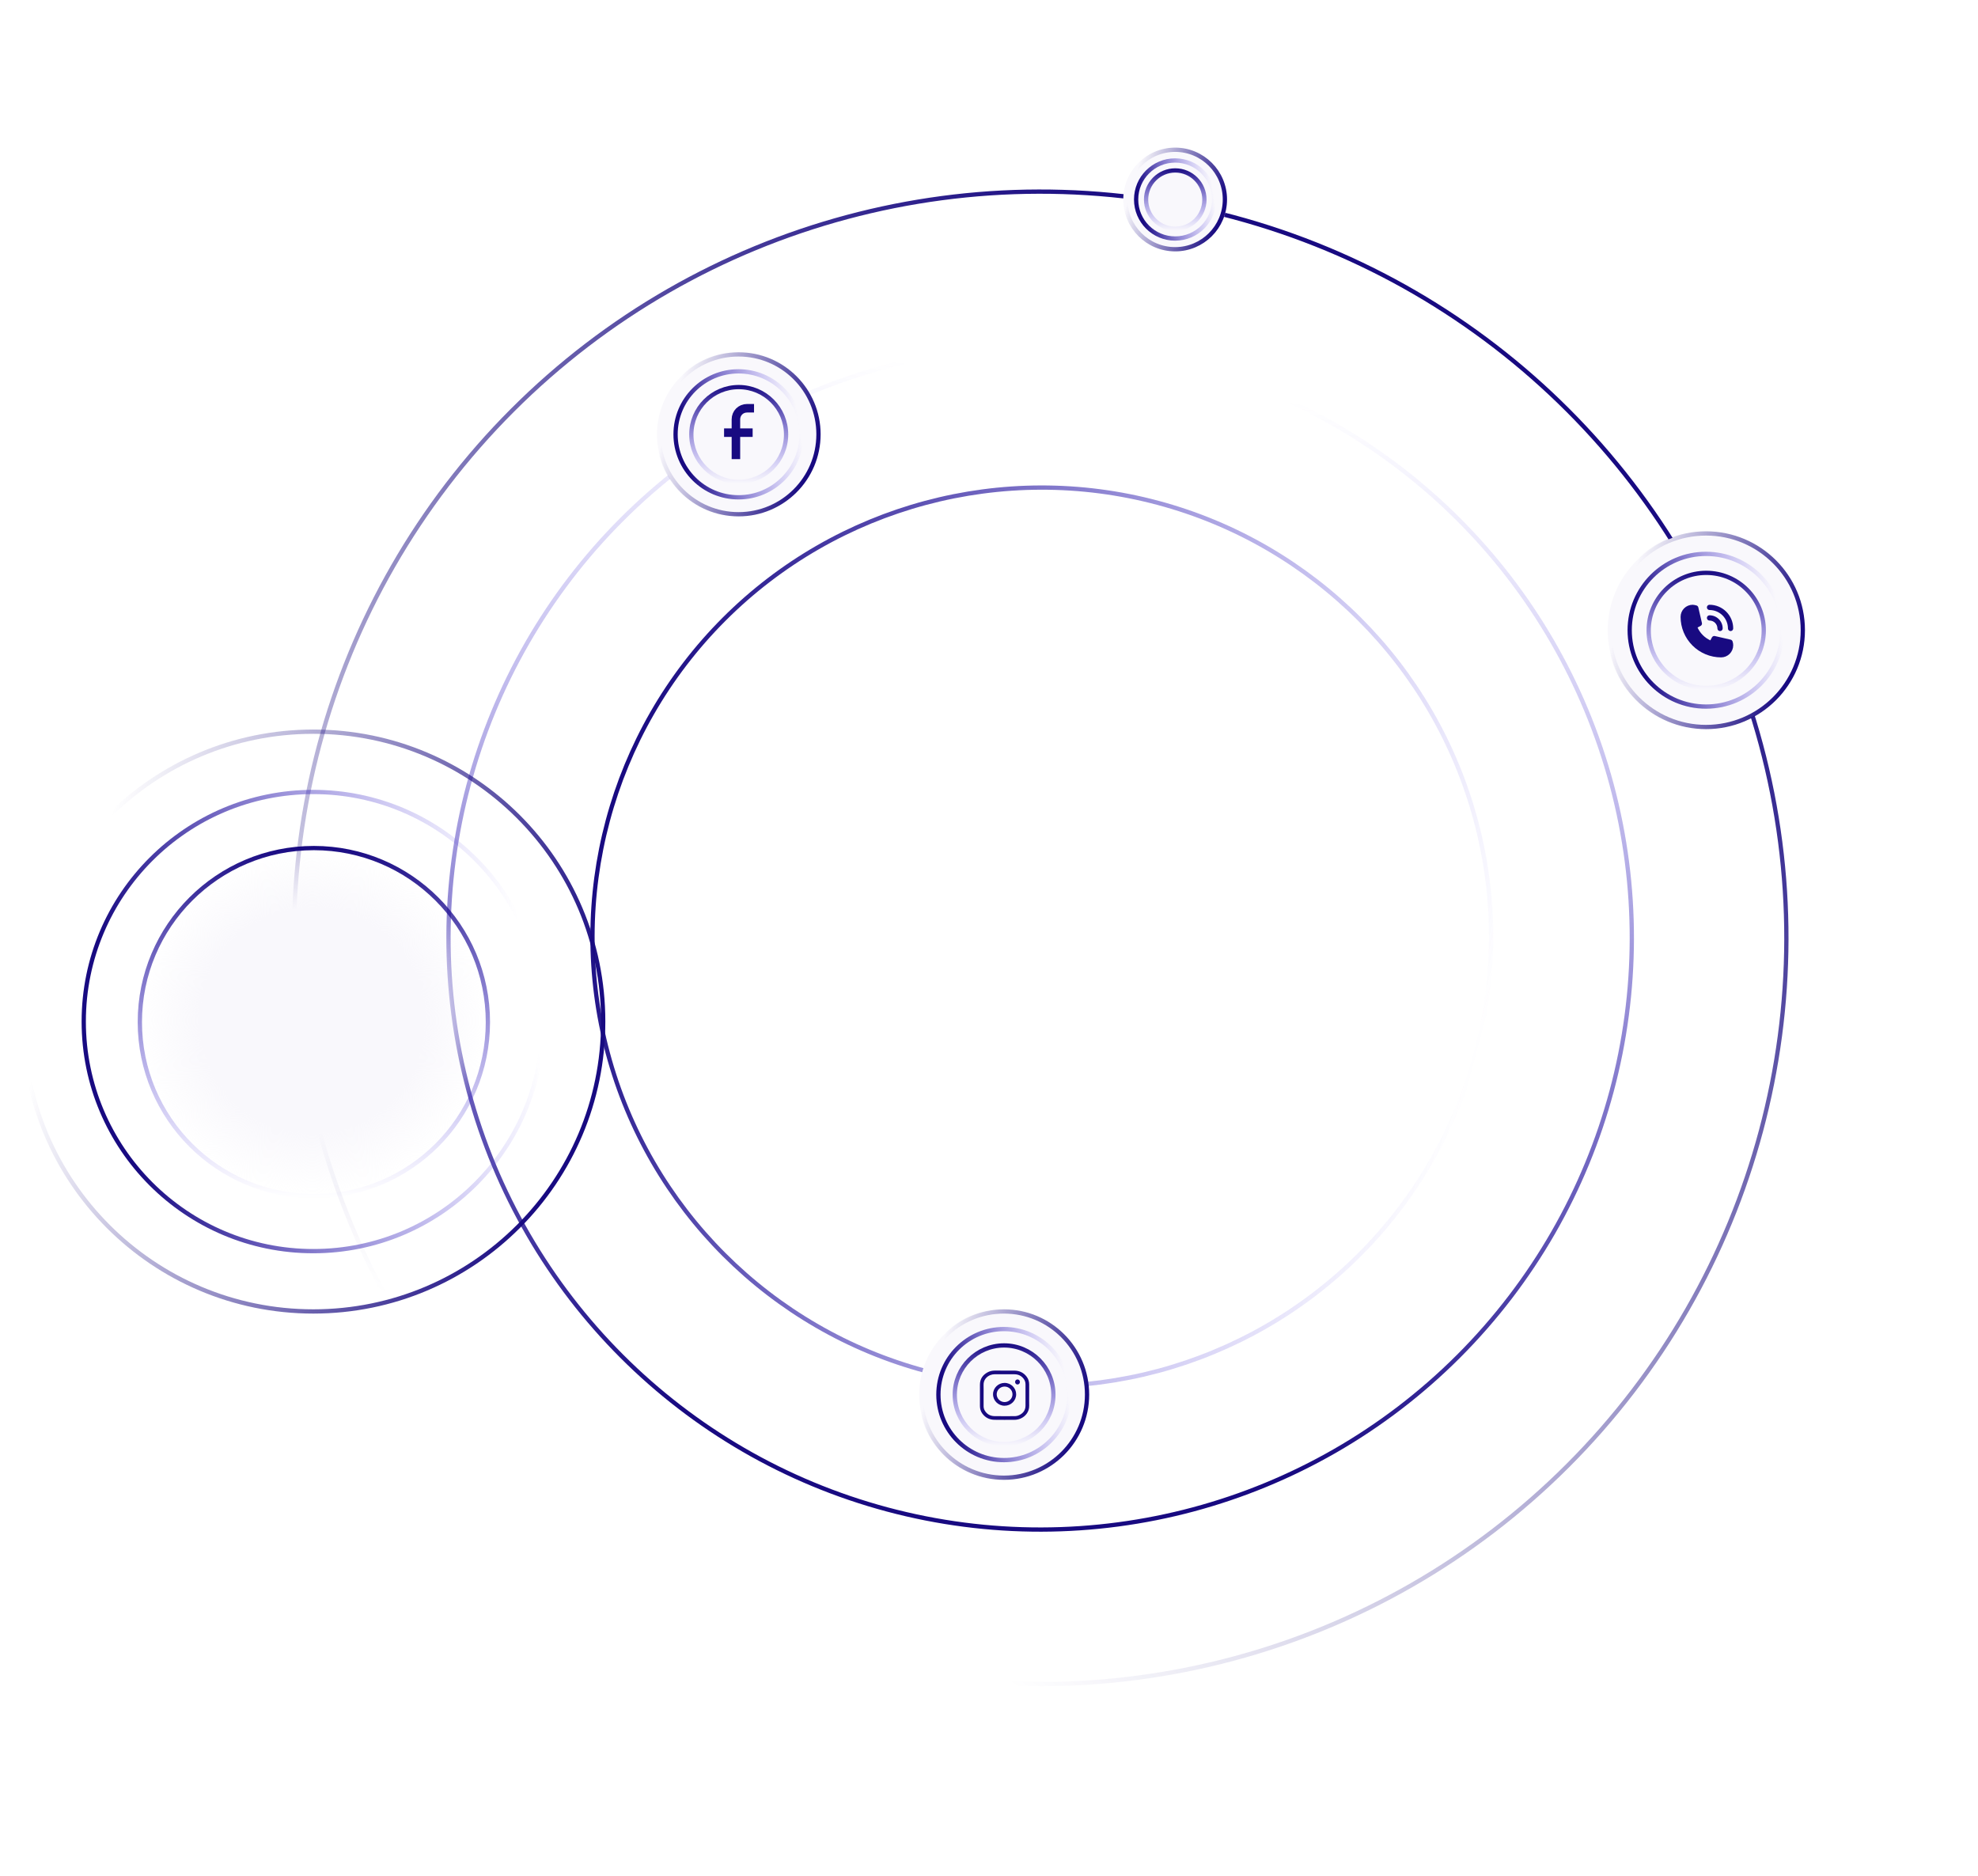 <svg width="928" height="880" viewBox="0 0 928 880" fill="none" xmlns="http://www.w3.org/2000/svg">
<g filter="url(#filter0_d)">
<circle cx="488" cy="439.999" r="350.094" transform="rotate(-75 488 439.999)" stroke="url(#paint0_linear)" stroke-width="2"/>
<circle cx="488" cy="439.999" r="277.585" transform="rotate(-75 488 439.999)" stroke="url(#paint1_linear)" stroke-width="2"/>
<circle cx="488.779" cy="439.549" r="210.801" transform="rotate(-75 488.779 439.549)" stroke="url(#paint2_linear)" stroke-width="2"/>
</g>
<circle cx="551.335" cy="93.594" r="24.335" fill="#F9F8FC"/>
<g filter="url(#filter1_d)">
<circle cx="551.335" cy="93.594" r="23.335" stroke="url(#paint3_linear)" stroke-width="2"/>
<circle cx="551.334" cy="93.594" r="18.309" stroke="url(#paint4_linear)" stroke-width="2"/>
<circle cx="551.38" cy="93.639" r="13.68" stroke="url(#paint5_linear)" stroke-width="2"/>
</g>
<circle cx="800.408" cy="295.666" r="46.116" fill="#F9F8FC"/>
<g filter="url(#filter2_d)">
<circle cx="800.406" cy="295.665" r="45.406" stroke="url(#paint6_linear)" stroke-width="2"/>
<circle cx="800.407" cy="295.666" r="35.822" stroke="url(#paint7_linear)" stroke-width="2"/>
<circle cx="800.492" cy="295.749" r="26.995" stroke="url(#paint8_linear)" stroke-width="2"/>
</g>
<path d="M802.042 291.129C803.024 291.129 803.966 291.519 804.66 292.213C805.355 292.908 805.745 293.85 805.745 294.832C805.745 295.159 805.875 295.473 806.106 295.704C806.338 295.936 806.652 296.066 806.979 296.066C807.306 296.066 807.62 295.936 807.852 295.704C808.083 295.473 808.213 295.159 808.213 294.832C808.213 293.195 807.563 291.625 806.406 290.468C805.248 289.31 803.679 288.66 802.042 288.66C801.715 288.66 801.401 288.79 801.169 289.022C800.938 289.253 800.808 289.567 800.808 289.894C800.808 290.222 800.938 290.536 801.169 290.767C801.401 290.999 801.715 291.129 802.042 291.129V291.129Z" fill="#180A81"/>
<path d="M802.042 286.191C804.333 286.191 806.531 287.102 808.151 288.722C809.772 290.342 810.682 292.54 810.682 294.831C810.682 295.159 810.812 295.473 811.043 295.704C811.275 295.935 811.589 296.066 811.916 296.066C812.244 296.066 812.558 295.935 812.789 295.704C813.02 295.473 813.151 295.159 813.151 294.831C813.151 291.885 811.98 289.06 809.897 286.976C807.814 284.893 804.988 283.723 802.042 283.723C801.715 283.723 801.401 283.853 801.169 284.084C800.938 284.316 800.808 284.63 800.808 284.957C800.808 285.284 800.938 285.598 801.169 285.83C801.401 286.061 801.715 286.191 802.042 286.191V286.191Z" fill="#180A81"/>
<path d="M812.842 300.892C812.774 300.693 812.657 300.516 812.501 300.375C812.346 300.235 812.157 300.137 811.953 300.089L804.548 298.398C804.347 298.353 804.137 298.358 803.939 298.414C803.741 298.47 803.559 298.575 803.412 298.719C803.239 298.88 803.227 298.892 802.425 300.423C799.763 299.196 797.629 297.054 796.414 294.387C797.981 293.597 797.994 293.597 798.154 293.412C798.298 293.264 798.403 293.083 798.459 292.885C798.515 292.687 798.52 292.477 798.475 292.276L796.784 284.957C796.737 284.753 796.638 284.564 796.498 284.409C796.357 284.253 796.18 284.136 795.982 284.068C795.693 283.965 795.396 283.891 795.093 283.846C794.781 283.774 794.463 283.732 794.143 283.723C792.637 283.723 791.193 284.321 790.128 285.386C789.063 286.45 788.465 287.895 788.465 289.4C788.471 294.44 790.476 299.271 794.039 302.834C797.603 306.397 802.434 308.402 807.473 308.408C808.218 308.408 808.957 308.262 809.646 307.976C810.334 307.691 810.96 307.273 811.488 306.745C812.015 306.218 812.433 305.592 812.718 304.903C813.004 304.215 813.151 303.476 813.151 302.731C813.151 302.417 813.126 302.103 813.077 301.793C813.025 301.486 812.946 301.185 812.842 300.892V300.892Z" fill="#180A81"/>
<circle cx="146.5" cy="478.76" r="81.5" fill="url(#paint9_radial)"/>
<g filter="url(#filter3_d)">
<circle cx="147" cy="479.26" r="136" stroke="url(#paint10_linear)" stroke-width="2"/>
<circle cx="146.998" cy="479.259" r="107.707" stroke="url(#paint11_linear)" stroke-width="2"/>
<circle cx="147.253" cy="479.512" r="81.647" stroke="url(#paint12_linear)" stroke-width="2"/>
</g>
<circle cx="346.502" cy="203.759" r="38.259" fill="#F9F8FC"/>
<g filter="url(#filter4_d)">
<circle cx="346.5" cy="203.76" r="37.5" stroke="url(#paint13_linear)" stroke-width="2"/>
<circle cx="346.502" cy="203.76" r="29.549" stroke="url(#paint14_linear)" stroke-width="2"/>
<circle cx="346.572" cy="203.829" r="22.226" stroke="url(#paint15_linear)" stroke-width="2"/>
</g>
<path d="M353.762 191.531H350.492C347.55 191.531 345.262 193.82 345.262 196.762V215.397" stroke="#180A81" stroke-width="4" stroke-miterlimit="10"/>
<path d="M353.11 202.975H339.706" stroke="#180A81" stroke-width="4" stroke-miterlimit="10"/>
<circle cx="471.001" cy="654.26" r="39.75" fill="#F9F8FC"/>
<g filter="url(#filter5_d)">
<circle cx="471" cy="654.26" r="39" stroke="url(#paint16_linear)" stroke-width="2"/>
<circle cx="471.002" cy="654.261" r="30.739" stroke="url(#paint17_linear)" stroke-width="2"/>
<circle cx="471.075" cy="654.332" r="23.13" stroke="url(#paint18_linear)" stroke-width="2"/>
</g>
<g clip-path="url(#clip0)">
<path d="M482.848 654.555C482.848 656.176 482.815 657.802 482.857 659.423C482.927 662.293 481.124 664.51 478.828 665.498C477.905 665.893 476.937 666.103 475.935 666.103C472.8 666.108 469.66 666.15 466.525 666.089C464.163 666.043 462.221 665.055 460.828 663.108C460.096 662.083 459.747 660.918 459.747 659.656C459.747 656.316 459.747 652.98 459.747 649.64C459.747 646.915 461.075 645.01 463.432 643.771C464.457 643.235 465.57 643.007 466.73 643.002C469.772 643.002 472.818 642.984 475.86 643.011C478.222 643.03 480.193 643.934 481.646 645.834C482.457 646.897 482.848 648.117 482.848 649.459C482.848 651.154 482.848 652.855 482.848 654.555ZM461.466 654.555C461.466 656.265 461.466 657.97 461.466 659.679C461.466 660.443 461.643 661.161 462.039 661.808C463.078 663.508 464.648 664.338 466.595 664.37C469.721 664.417 472.851 664.389 475.982 664.38C476.75 664.38 477.496 664.221 478.19 663.89C480.081 662.987 481.138 661.547 481.129 659.386C481.11 656.078 481.124 652.771 481.124 649.463C481.124 648.527 480.859 647.67 480.305 646.915C479.233 645.466 477.752 644.754 475.982 644.735C472.86 644.698 469.739 644.721 466.618 644.726C465.952 644.726 465.309 644.861 464.685 645.094C462.971 645.732 461.378 647.348 461.452 649.729C461.508 651.341 461.466 652.948 461.466 654.555Z" fill="#180A81"/>
<path d="M471.323 659.494C468.319 659.494 465.896 657.099 465.892 654.118C465.887 651.183 468.328 648.779 471.314 648.779C474.309 648.775 476.741 651.174 476.746 654.132C476.746 657.085 474.319 659.489 471.323 659.494ZM471.323 657.77C473.368 657.77 475.027 656.135 475.022 654.122C475.017 652.129 473.359 650.498 471.323 650.498C469.278 650.498 467.611 652.124 467.611 654.132C467.615 656.144 469.278 657.775 471.323 657.77Z" fill="#180A81"/>
<path d="M477.374 647.148C478.003 647.148 478.516 647.684 478.516 648.341C478.511 648.998 477.994 649.529 477.365 649.524C476.746 649.52 476.238 648.988 476.238 648.346C476.233 647.689 476.746 647.148 477.374 647.148Z" fill="#180A81"/>
</g>
<defs>
<filter id="filter0_d" x="48" y="0" width="880" height="880" filterUnits="userSpaceOnUse" color-interpolation-filters="sRGB">
<feFlood flood-opacity="0" result="BackgroundImageFix"/>
<feColorMatrix in="SourceAlpha" type="matrix" values="0 0 0 0 0 0 0 0 0 0 0 0 0 0 0 0 0 0 127 0"/>
<feOffset/>
<feGaussianBlur stdDeviation="5"/>
<feColorMatrix type="matrix" values="0 0 0 0 0.376 0 0 0 0 0.298 0 0 0 0 0.929 0 0 0 0.1 0"/>
<feBlend mode="normal" in2="BackgroundImageFix" result="effect1_dropShadow"/>
<feBlend mode="normal" in="SourceGraphic" in2="effect1_dropShadow" result="shape"/>
</filter>
<filter id="filter1_d" x="517" y="59.26" width="68.669" height="68.669" filterUnits="userSpaceOnUse" color-interpolation-filters="sRGB">
<feFlood flood-opacity="0" result="BackgroundImageFix"/>
<feColorMatrix in="SourceAlpha" type="matrix" values="0 0 0 0 0 0 0 0 0 0 0 0 0 0 0 0 0 0 127 0"/>
<feOffset/>
<feGaussianBlur stdDeviation="5"/>
<feColorMatrix type="matrix" values="0 0 0 0 0.376 0 0 0 0 0.298 0 0 0 0 0.929 0 0 0 0.1 0"/>
<feBlend mode="normal" in2="BackgroundImageFix" result="effect1_dropShadow"/>
<feBlend mode="normal" in="SourceGraphic" in2="effect1_dropShadow" result="shape"/>
</filter>
<filter id="filter2_d" x="744" y="239.26" width="112.811" height="112.811" filterUnits="userSpaceOnUse" color-interpolation-filters="sRGB">
<feFlood flood-opacity="0" result="BackgroundImageFix"/>
<feColorMatrix in="SourceAlpha" type="matrix" values="0 0 0 0 0 0 0 0 0 0 0 0 0 0 0 0 0 0 127 0"/>
<feOffset/>
<feGaussianBlur stdDeviation="5"/>
<feColorMatrix type="matrix" values="0 0 0 0 0.376 0 0 0 0 0.298 0 0 0 0 0.929 0 0 0 0.1 0"/>
<feBlend mode="normal" in2="BackgroundImageFix" result="effect1_dropShadow"/>
<feBlend mode="normal" in="SourceGraphic" in2="effect1_dropShadow" result="shape"/>
</filter>
<filter id="filter3_d" x="0" y="332.26" width="294" height="294" filterUnits="userSpaceOnUse" color-interpolation-filters="sRGB">
<feFlood flood-opacity="0" result="BackgroundImageFix"/>
<feColorMatrix in="SourceAlpha" type="matrix" values="0 0 0 0 0 0 0 0 0 0 0 0 0 0 0 0 0 0 127 0"/>
<feOffset/>
<feGaussianBlur stdDeviation="5"/>
<feColorMatrix type="matrix" values="0 0 0 0 0.376 0 0 0 0 0.298 0 0 0 0 0.929 0 0 0 0.1 0"/>
<feBlend mode="normal" in2="BackgroundImageFix" result="effect1_dropShadow"/>
<feBlend mode="normal" in="SourceGraphic" in2="effect1_dropShadow" result="shape"/>
</filter>
<filter id="filter4_d" x="298" y="155.26" width="97" height="97" filterUnits="userSpaceOnUse" color-interpolation-filters="sRGB">
<feFlood flood-opacity="0" result="BackgroundImageFix"/>
<feColorMatrix in="SourceAlpha" type="matrix" values="0 0 0 0 0 0 0 0 0 0 0 0 0 0 0 0 0 0 127 0"/>
<feOffset/>
<feGaussianBlur stdDeviation="5"/>
<feColorMatrix type="matrix" values="0 0 0 0 0.376 0 0 0 0 0.298 0 0 0 0 0.929 0 0 0 0.1 0"/>
<feBlend mode="normal" in2="BackgroundImageFix" result="effect1_dropShadow"/>
<feBlend mode="normal" in="SourceGraphic" in2="effect1_dropShadow" result="shape"/>
</filter>
<filter id="filter5_d" x="421" y="604.26" width="100" height="100" filterUnits="userSpaceOnUse" color-interpolation-filters="sRGB">
<feFlood flood-opacity="0" result="BackgroundImageFix"/>
<feColorMatrix in="SourceAlpha" type="matrix" values="0 0 0 0 0 0 0 0 0 0 0 0 0 0 0 0 0 0 127 0"/>
<feOffset/>
<feGaussianBlur stdDeviation="5"/>
<feColorMatrix type="matrix" values="0 0 0 0 0.376 0 0 0 0 0.298 0 0 0 0 0.929 0 0 0 0.1 0"/>
<feBlend mode="normal" in2="BackgroundImageFix" result="effect1_dropShadow"/>
<feBlend mode="normal" in="SourceGraphic" in2="effect1_dropShadow" result="shape"/>
</filter>
<linearGradient id="paint0_linear" x1="795.843" y1="546.854" x2="192.878" y2="363.674" gradientUnits="userSpaceOnUse">
<stop offset="0.003" stop-color="#180A81"/>
<stop offset="1" stop-color="#180A81" stop-opacity="0"/>
</linearGradient>
<linearGradient id="paint1_linear" x1="236.128" y1="368.763" x2="729.695" y2="289.894" gradientUnits="userSpaceOnUse">
<stop stop-color="#180A81"/>
<stop offset="1" stop-color="#604CED" stop-opacity="0"/>
</linearGradient>
<linearGradient id="paint2_linear" x1="488.779" y1="227.748" x2="488.779" y2="651.35" gradientUnits="userSpaceOnUse">
<stop stop-color="#180A81"/>
<stop offset="1" stop-color="#604CED" stop-opacity="0"/>
</linearGradient>
<linearGradient id="paint3_linear" x1="572.672" y1="101.001" x2="530.879" y2="88.304" gradientUnits="userSpaceOnUse">
<stop offset="0.003" stop-color="#180A81"/>
<stop offset="1" stop-color="#180A81" stop-opacity="0"/>
</linearGradient>
<linearGradient id="paint4_linear" x1="533.877" y1="88.657" x2="568.087" y2="83.19" gradientUnits="userSpaceOnUse">
<stop stop-color="#180A81"/>
<stop offset="1" stop-color="#604CED" stop-opacity="0"/>
</linearGradient>
<linearGradient id="paint5_linear" x1="551.38" y1="78.959" x2="551.38" y2="108.319" gradientUnits="userSpaceOnUse">
<stop stop-color="#180A81"/>
<stop offset="1" stop-color="#604CED" stop-opacity="0"/>
</linearGradient>
<linearGradient id="paint6_linear" x1="841.095" y1="309.789" x2="761.398" y2="285.577" gradientUnits="userSpaceOnUse">
<stop offset="0.003" stop-color="#180A81"/>
<stop offset="1" stop-color="#180A81" stop-opacity="0"/>
</linearGradient>
<linearGradient id="paint7_linear" x1="767.116" y1="286.25" x2="832.353" y2="275.826" gradientUnits="userSpaceOnUse">
<stop stop-color="#180A81"/>
<stop offset="1" stop-color="#604CED" stop-opacity="0"/>
</linearGradient>
<linearGradient id="paint8_linear" x1="800.492" y1="267.754" x2="800.492" y2="323.743" gradientUnits="userSpaceOnUse">
<stop stop-color="#180A81"/>
<stop offset="1" stop-color="#604CED" stop-opacity="0"/>
</linearGradient>
<radialGradient id="paint9_radial" cx="0" cy="0" r="1" gradientUnits="userSpaceOnUse" gradientTransform="translate(146.5 478.76) rotate(90) scale(81.5)">
<stop offset="0.644" stop-color="#F9F8FC"/>
<stop offset="1" stop-color="#F9F8FC" stop-opacity="0"/>
</radialGradient>
<linearGradient id="paint10_linear" x1="267.123" y1="520.955" x2="31.841" y2="449.477" gradientUnits="userSpaceOnUse">
<stop offset="0.003" stop-color="#180A81"/>
<stop offset="1" stop-color="#180A81" stop-opacity="0"/>
</linearGradient>
<linearGradient id="paint11_linear" x1="48.715" y1="451.462" x2="241.31" y2="420.687" gradientUnits="userSpaceOnUse">
<stop stop-color="#180A81"/>
<stop offset="1" stop-color="#604CED" stop-opacity="0"/>
</linearGradient>
<linearGradient id="paint12_linear" x1="147.253" y1="396.865" x2="147.253" y2="562.159" gradientUnits="userSpaceOnUse">
<stop stop-color="#180A81"/>
<stop offset="1" stop-color="#604CED" stop-opacity="0"/>
</linearGradient>
<linearGradient id="paint13_linear" x1="380.257" y1="215.477" x2="314.138" y2="195.39" gradientUnits="userSpaceOnUse">
<stop offset="0.003" stop-color="#180A81"/>
<stop offset="1" stop-color="#180A81" stop-opacity="0"/>
</linearGradient>
<linearGradient id="paint14_linear" x1="318.882" y1="195.948" x2="373.005" y2="187.3" gradientUnits="userSpaceOnUse">
<stop stop-color="#180A81"/>
<stop offset="1" stop-color="#604CED" stop-opacity="0"/>
</linearGradient>
<linearGradient id="paint15_linear" x1="346.572" y1="180.604" x2="346.572" y2="227.055" gradientUnits="userSpaceOnUse">
<stop stop-color="#180A81"/>
<stop offset="1" stop-color="#604CED" stop-opacity="0"/>
</linearGradient>
<linearGradient id="paint16_linear" x1="506.072" y1="666.434" x2="437.377" y2="645.564" gradientUnits="userSpaceOnUse">
<stop offset="0.003" stop-color="#180A81"/>
<stop offset="1" stop-color="#180A81" stop-opacity="0"/>
</linearGradient>
<linearGradient id="paint17_linear" x1="442.306" y1="646.145" x2="498.538" y2="637.159" gradientUnits="userSpaceOnUse">
<stop stop-color="#180A81"/>
<stop offset="1" stop-color="#604CED" stop-opacity="0"/>
</linearGradient>
<linearGradient id="paint18_linear" x1="471.075" y1="630.201" x2="471.075" y2="678.462" gradientUnits="userSpaceOnUse">
<stop stop-color="#180A81"/>
<stop offset="1" stop-color="#604CED" stop-opacity="0"/>
</linearGradient>
<clipPath id="clip0">
<rect x="459.323" y="642.582" width="23.851" height="23.851" fill="white"/>
</clipPath>
</defs>
</svg>
